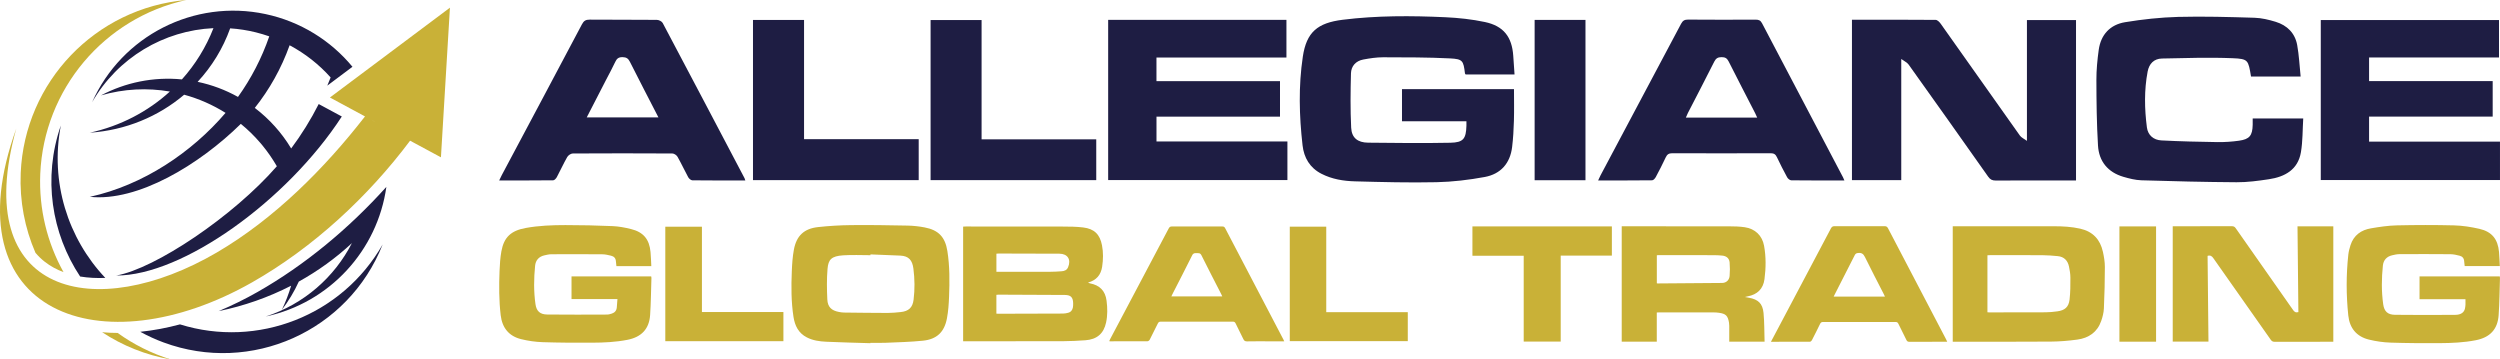 <svg xmlns="http://www.w3.org/2000/svg" id="Layer_1" data-name="Layer 1" viewBox="0 0 1048.69 150.78"><defs><style>      .cls-1, .cls-2 {        fill: #1e1d43;      }      .cls-1, .cls-2, .cls-3, .cls-4 {        stroke-width: 0px;      }      .cls-2, .cls-3 {        fill-rule: evenodd;      }      .cls-3, .cls-4 {        fill: #c9b137;      }    </style></defs><g><path class="cls-3" d="M71.65,150.78c-10.58-1.84-20.31-5.82-28.81-11.42,2.16.2,4.33.29,6.5.3,6.66,4.79,14.15,8.58,22.3,11.12h0ZM14.88,106.05c-4.46-10.28-6.7-21.67-6.19-33.51C10.34,34.35,40.06,3.31,78.14,0,43.56,7.6,18.42,37.52,16.89,72.89c-.63,14.79,2.93,28.98,9.75,41.26-2.83-1.06-5.51-2.49-7.92-4.39-1.44-1.13-2.71-2.38-3.84-3.71h0Z"></path><path class="cls-2" d="M38.62,42.9c10.75-18.73,30.15-30.13,50.92-31.09-3.12,7.99-7.62,15.25-13.23,21.5-11.98-1.17-23.75,1.3-33.96,6.71,9.58-2.79,19.46-3.25,28.91-1.62-9.24,8.42-20.75,14.46-33.58,17.27,15.02-1.02,28.78-6.78,39.57-15.94,6.1,1.66,11.95,4.23,17.36,7.62-14.13,16.56-34.56,30.32-56.92,35.22,20.13,2.11,45.86-13.44,63.33-30.61,2.93,2.39,5.68,5.06,8.19,8,.09.1.18.21.27.31.01.02.04.05.06.07.11.13.22.26.32.39.11.13.23.27.34.41,2.23,2.73,4.2,5.61,5.93,8.6-18.19,20.92-51,42.97-67.36,45.84,27.78.09,71.67-31.38,94.61-66.71l-9.69-5.22c-3.33,6.57-7.2,12.8-11.55,18.63-3.95-6.58-9.14-12.36-15.26-17.01,6.19-7.78,11.15-16.61,14.61-26.28,6.54,3.48,12.35,8.07,17.2,13.5-.46,1.16-.92,2.3-1.4,3.44l10.56-7.91c-9.07-10.97-21.75-18.98-36.51-22.12C81.41-.46,51.1,14.96,38.62,42.9h0ZM91.74,130.5c10.6-2.16,20.83-5.75,30.38-10.65-1.01,3.45-2.31,6.85-3.92,10.15,2.82-3.66,5.22-7.65,7.14-11.88,8.03-4.45,15.53-9.85,22.28-16.14-7.32,14.3-20.1,25.6-36.16,30.79,26.9-5.78,46.88-27.76,50.61-54.37-15.62,17.35-34.06,32.73-54.05,44.09-5.19,2.95-10.65,5.65-16.28,8h0ZM82.9,34.33c5.93-6.38,10.61-13.96,13.65-22.44,3.59.24,7.2.79,10.78,1.68,1.91.48,3.78,1.04,5.62,1.68-3.16,9.16-7.6,17.7-13.12,25.41-5.19-2.9-10.88-5.07-16.94-6.33h0Z"></path><path class="cls-2" d="M160.52,102.53c-17.03,29.9-52.5,43.67-85.02,33.54-5.49,1.47-11.06,2.54-16.66,3.11,3.1,1.7,6.35,3.2,9.76,4.46,36.72,13.57,77.56-4.69,91.92-41.11h0ZM44.17,116.57c-15.71-16.61-23.22-40.22-18.65-63.94-7.62,22.04-3.9,45.29,8.1,63.36,3.48.57,7.05.73,10.55.58h0Z"></path><path class="cls-3" d="M188.74,3.21l-1.89,31.39-1.89,31.39-12.94-6.97c-17.63,23.54-40.73,44.92-66.29,59.43C42.93,154.14-21.38,131.93,6.83,53.93c-19.67,70.39,33.35,81.64,84.07,52.01,24.03-14.04,45.15-35.15,62.21-57.11l8.56,4.62-23.28-12.55,25.18-18.84,25.18-18.85Z"></path></g><g><g><g><path class="cls-4" d="M963.76,94.94h15.01v48.42c-.39,0-.73,0-1.08,0-7.85,0-15.69-.01-23.54.02-.77,0-1.2-.27-1.63-.87-8.02-11.42-16.08-22.81-24.09-34.23-.61-.86-1.22-1.31-2.4-.95.12,11.92.24,23.91.37,35.97h-14.99v-48.39h1.07c7.92,0,15.83.01,23.75-.02.78,0,1.2.26,1.62.87,8,11.43,16.04,22.84,24.03,34.27.56.79,1.12,1.22,2.24.89-.12-11.92-.25-23.9-.37-35.98Z"></path><path class="cls-4" d="M1034.24,125.5h-19.3v-9.55h33.65c.04.23.1.44.09.64-.17,5.2-.19,10.42-.56,15.6-.42,6.04-3.7,9.39-9.65,10.54-4.94.95-9.94,1.18-14.94,1.21-6.92.04-13.85.01-20.76-.22-3.02-.1-6.09-.54-9.03-1.26-5.23-1.27-8.13-4.81-8.69-10.14-.89-8.51-.91-17.03.02-25.55.15-1.32.5-2.64.91-3.92,1.35-4.19,4.47-6.39,8.63-7.08,3.56-.6,7.16-1.15,10.76-1.23,8.02-.18,16.04-.2,24.06,0,3.55.09,7.14.66,10.61,1.45,5.25,1.19,7.77,4.35,8.24,9.72.17,1.93.22,3.88.33,5.9h-14.73c-.08-.68-.18-1.37-.22-2.06-.07-1.24-.78-2-1.89-2.28-1.26-.32-2.57-.63-3.87-.64-7.13-.06-14.27-.06-21.4-.02-1.02,0-2.04.24-3.04.47-2.31.53-3.67,2.05-3.9,4.35-.56,5.4-.62,10.82.14,16.21.42,3.01,1.91,4.37,4.92,4.41,8.44.1,16.89.08,25.34.02,2.35-.02,3.68-1.03,4.03-2.62.12-.55.19-1.12.22-1.68.04-.7,0-1.41,0-2.26Z"></path><path class="cls-4" d="M819.13,143.36v-48.46c.36,0,.7,0,1.04,0,13.81,0,27.62,0,41.43.01,3.69,0,7.36.19,10.99,1.01,5.29,1.19,8.38,4.52,9.52,9.67.47,2.1.83,4.27.83,6.4,0,5.8-.15,11.61-.41,17.4-.08,1.77-.54,3.58-1.13,5.26-1.63,4.69-5.23,7.15-9.99,7.8-3.65.5-7.34.81-11.02.84-13.49.1-26.98.05-40.47.06-.24,0-.48,0-.8,0ZM833.68,130.99c.3.02.51.05.72.05,7.88,0,15.76.01,23.64-.04,1.66,0,3.33-.18,4.98-.4,3.13-.42,4.73-1.79,5.11-4.9.36-3.04.36-6.14.35-9.21,0-1.58-.27-3.17-.6-4.72-.53-2.5-2.07-4.08-4.7-4.33-2.12-.2-4.24-.37-6.37-.39-7.35-.05-14.69-.02-22.04-.02-.34,0-.69.03-1.09.05v23.92Z"></path><path class="cls-4" d="M740.18,143.32h-14.8c0-2.26,0-4.47,0-6.69,0-.42-.03-.85-.1-1.27-.5-2.96-1.33-3.77-4.32-4.17-.67-.09-1.34-.14-2.01-.14-7.7,0-15.41,0-23.11,0-.25,0-.49.02-.86.04v12.23h-14.71v-48.4c.34,0,.67,0,1.01,0,14.66,0,29.33,0,43.99.02,2.2,0,4.41.06,6.58.37,4.36.63,7.36,3.49,8.14,7.81.84,4.63.78,9.31.17,13.96-.54,4.13-3.02,6.48-7.08,7.24-.3.06-.59.14-1.12.27.72.13,1.2.22,1.69.31,3.86.7,5.72,2.39,6.11,6.38.38,3.96.31,7.97.44,12.05ZM695,118.81c.15.05.22.09.28.09,9.04-.06,18.09-.11,27.13-.21,1.68-.02,2.97-1.18,3.12-2.92.16-1.89.16-3.81,0-5.7-.15-1.71-1.33-2.68-3.06-2.85-1.09-.1-2.19-.17-3.29-.18-7.77-.02-15.54-.02-23.3-.03-.27,0-.55.03-.88.06v11.74Z"></path><path class="cls-4" d="M742.87,143.36c1.74-3.28,3.38-6.37,5.01-9.46,6.72-12.69,13.44-25.38,20.14-38.08.36-.68.74-.94,1.53-.94,6.99.04,13.99.03,20.98,0,.75,0,1.12.25,1.45.89,8.1,15.52,16.23,31.03,24.34,46.54.16.3.29.62.49,1.05-1.44,0-2.74,0-4.04,0-3.94,0-7.88-.02-11.82.02-.67,0-1-.21-1.28-.81-1.09-2.26-2.25-4.49-3.34-6.75-.27-.55-.58-.76-1.21-.76-10.12.02-20.24.02-30.36,0-.67,0-1,.22-1.29.81-1.1,2.29-2.25,4.57-3.42,6.83-.15.28-.53.64-.8.64-5.39.04-10.79.03-16.39.03ZM790.69,124.41c-.18-.4-.32-.71-.48-1.02-2.65-5.19-5.36-10.36-7.92-15.59-.64-1.31-1.38-1.83-2.81-1.68-.71.07-1.12.23-1.45.89-2.77,5.49-5.58,10.96-8.37,16.43-.15.3-.3.6-.48.97h21.5Z"></path><path class="cls-4" d="M676.14,107.22h-21.46v36.06h-15.52v-36h-21.51v-12.31h58.49v12.25Z"></path><path class="cls-4" d="M904.42,143.33h-15.37v-48.36h15.37v48.36Z"></path></g><g><path class="cls-4" d="M404.01,143.17v-48.11c.38-.02.72-.05,1.06-.05,13.58,0,27.16-.01,40.74.03,2.85,0,5.73.03,8.55.37,4.64.55,7.02,2.89,7.9,7.47.58,2.99.52,6.03.06,9.03-.52,3.36-2.36,5.65-5.92,6.62.38.16.57.28.78.32,4.09.76,6.48,3.12,7,7.3.39,3.06.45,6.11-.2,9.13-1,4.67-3.85,7.11-8.68,7.45-3.06.21-6.12.38-9.19.39-13.69.05-27.37.04-41.06.04-.31,0-.63,0-1.05,0ZM417.96,131.56c.3.02.51.05.71.05,9.1-.02,18.19-.04,27.29-.08.69,0,1.4-.15,2.08-.32,1.19-.3,1.83-1.16,2.03-2.31.1-.58.1-1.19.09-1.79-.07-2.42-1.02-3.36-3.45-3.38-9.27-.06-18.54-.09-27.82-.13-.3,0-.61.04-.93.07v7.9ZM417.97,114.02c.4,0,.71,0,1.02,0,7.12,0,14.24.01,21.36-.01,1.65,0,3.31-.1,4.96-.22,1.17-.08,2.19-.45,2.71-1.66,1.39-3.24-.15-5.7-3.63-5.71-8.46-.03-16.92-.05-25.38-.07-.34,0-.67.04-1.04.06v7.61Z"></path><path class="cls-4" d="M365.1,143.96c-6.17-.19-12.34-.33-18.5-.61-2.81-.13-5.61-.51-8.18-1.84-3.5-1.8-5-4.91-5.57-8.58-.98-6.32-.97-12.7-.71-19.06.12-3.08.32-6.2.89-9.22,1.09-5.77,4.27-8.75,10.1-9.39,4.62-.51,9.28-.78,13.92-.83,7.86-.08,15.73.04,23.6.2,2.42.05,4.86.31,7.24.77,5.81,1.11,8.59,4.07,9.51,9.9,1.01,6.36.96,12.77.71,19.17-.12,3.05-.33,6.13-.9,9.12-1.09,5.72-4.24,8.72-10.04,9.32-5.22.54-10.48.65-15.72.88-2.11.09-4.23.02-6.35.02,0,.05,0,.11,0,.16ZM365.14,106.7c0,.12,0,.23,0,.35-3.81,0-7.63-.2-11.42.05-5.01.33-6.26,1.79-6.59,5.67-.36,4.26-.29,8.57-.09,12.84.15,3.17,1.74,4.64,4.83,5.24.72.14,1.47.25,2.2.26,6.1.07,12.2.15,18.3.16,1.79,0,3.59-.18,5.38-.36,3.41-.34,5.07-1.88,5.48-5.2.54-4.35.48-8.72-.08-13.05-.45-3.48-1.92-5.26-5.44-5.44-4.19-.21-8.38-.35-12.57-.51Z"></path><path class="cls-4" d="M259,125.45h-19.26v-9.5h33.42c.03.22.11.45.1.68-.17,5.17-.21,10.35-.55,15.51-.4,5.9-3.68,9.27-9.54,10.41-4.87.95-9.8,1.18-14.74,1.2-6.95.04-13.9.01-20.85-.22-3-.1-6.05-.54-8.97-1.26-5.15-1.26-7.96-4.78-8.58-10.02-.73-6.2-.73-12.43-.48-18.66.11-2.73.29-5.49.77-8.18,1.07-5.93,4.05-8.66,10.21-9.78,5.51-1,11.08-1.21,16.65-1.21,6.59,0,13.19.14,19.78.43,2.58.11,5.18.6,7.7,1.22,5.24,1.29,7.72,4.28,8.22,9.64.18,1.95.22,3.91.33,5.93h-14.64c-.08-.71-.17-1.36-.21-2.02-.07-1.32-.84-2.08-2.04-2.36-1.2-.28-2.42-.58-3.64-.59-7.12-.06-14.25-.05-21.37-.02-1.01,0-2.03.25-3.02.48-2.3.54-3.61,2.09-3.83,4.36-.53,5.37-.61,10.75.16,16.11.42,2.95,1.93,4.3,4.94,4.33,8.36.09,16.72.05,25.07.02.69,0,1.39-.21,2.06-.43,1.21-.4,1.93-1.26,2.04-2.55.1-1.14.18-2.29.27-3.52Z"></path><path class="cls-4" d="M538.69,143.17c-2.29,0-4.43,0-6.58,0-3,0-6-.04-9,.03-.85.02-1.24-.28-1.58-1.01-1.04-2.19-2.17-4.34-3.22-6.53-.27-.56-.59-.74-1.21-.74-10.06.02-20.11.02-30.17,0-.67,0-.99.23-1.27.81-1.1,2.28-2.23,4.54-3.4,6.79-.15.29-.6.62-.91.63-5.26.04-10.51.02-15.77.02-.07,0-.13-.04-.28-.08.13-.29.24-.57.38-.84,8.19-15.47,16.39-30.94,24.56-46.42.33-.62.67-.83,1.37-.83,7.02.03,14.04.02,21.07,0,.58,0,.93.13,1.23.7,8.15,15.61,16.32,31.21,24.49,46.81.08.15.14.31.29.66ZM491.35,124.32h21.35c-.17-.37-.28-.66-.42-.93-2.78-5.44-5.6-10.86-8.32-16.33-.5-1.02-1.21-.85-1.98-.87-.76-.01-1.4-.09-1.87.86-2.7,5.44-5.5,10.83-8.26,16.24-.16.3-.29.62-.49,1.02Z"></path><path class="cls-4" d="M279.08,143.12v-48.02h15.36v35.79h34.18v12.23h-49.54Z"></path><path class="cls-4" d="M556.33,130.95h34.2v12.15h-49.5v-48.02h15.3v35.86Z"></path></g></g><g><path class="cls-1" d="M776.85,8.27c11.82,0,23.47-.03,35.12.07.72,0,1.62.93,2.13,1.65,11.09,15.62,22.11,31.29,33.21,46.9.6.84,1.73,1.31,2.94,2.2V8.43h20.59v67.27h-2.17c-10.52,0-21.04-.03-31.55.03-1.45,0-2.29-.43-3.13-1.62-11.08-15.72-22.21-31.4-33.39-47.05-.62-.87-1.77-1.36-3.07-2.32v50.83h-20.68V8.27Z"></path><path class="cls-1" d="M635.3,31.25h-20.49c-.14-.21-.27-.33-.29-.46-.66-5.32-.92-6.02-6.24-6.29-9.36-.47-18.74-.45-28.12-.47-2.77,0-5.57.43-8.3.94-3.12.58-5.08,2.76-5.16,5.8-.2,7.59-.29,15.2.08,22.78.21,4.29,2.74,6.26,7.12,6.3,11.49.12,22.99.26,34.47.03,5.5-.11,6.59-1.65,6.76-7.14.02-.53,0-1.05,0-1.87h-27.03v-13.48h46.98c0,4.4.1,8.82-.03,13.23-.1,3.69-.31,7.38-.75,11.04-.82,6.84-4.79,11.34-11.47,12.58-6.65,1.23-13.46,2.04-20.22,2.19-11.41.25-22.84-.05-34.26-.36-4.83-.13-9.61-.91-14.03-3.17-4.91-2.51-7.34-6.75-7.93-11.92-1.41-12.39-1.74-24.86.11-37.21,1.54-10.27,6.13-14.16,16.74-15.48,14.31-1.78,28.68-1.72,43.05-1.06,5.56.26,11.17.86,16.6,2.01,7.81,1.66,11.33,6.22,11.88,14.14.18,2.54.35,5.08.54,7.86Z"></path><path class="cls-1" d="M464.85,8.33h74.78v15.8h-54.52v9.91h51.82v14.89h-51.81v10.41h54.92v16.19h-75.19V8.33Z"></path><path class="cls-1" d="M1045.62,34.02v14.89h-51.85v10.5h54.91v16.11h-75.17V8.41h74.76v15.7h-54.5v9.91h51.85Z"></path><path class="cls-1" d="M965.07,32.1h-20.82c-1.16-6.88-1.14-7.41-7.67-7.68-9.88-.41-19.79-.07-29.69.13-3.38.07-5.4,2.22-6.01,5.47-1.47,7.78-1.32,15.61-.31,23.41.43,3.31,2.82,5.3,6.07,5.47,7.85.41,15.71.59,23.57.71,3.01.04,6.06-.17,9.04-.59,4.39-.62,5.59-2.16,5.7-6.65.02-.83,0-1.65,0-2.68h21.2c-.29,4.74-.19,9.5-.96,14.12-1.22,7.35-6.7,10.37-13.46,11.38-4.48.67-9.02,1.29-13.53,1.26-13.31-.08-26.62-.42-39.93-.82-2.53-.08-5.09-.74-7.54-1.45-6.53-1.91-10.27-6.48-10.67-13.12-.55-9.17-.65-18.37-.67-27.56-.01-4.2.4-8.43.98-12.6.89-6.39,4.8-10.56,11.06-11.59,7.36-1.21,14.84-2.02,22.28-2.22,10.66-.28,21.34.04,32,.36,2.97.09,5.99.82,8.85,1.69,4.83,1.47,8.15,4.75,9.06,9.77.77,4.26.97,8.62,1.44,13.19Z"></path><path class="cls-1" d="M312.66,75.7c-7.56,0-14.89.03-22.23-.06-.6,0-1.41-.71-1.74-1.3-1.55-2.84-2.9-5.79-4.5-8.6-.38-.67-1.42-1.36-2.16-1.36-13.92-.08-27.84-.08-41.76,0-.8,0-1.92.77-2.33,1.49-1.57,2.74-2.87,5.64-4.36,8.42-.31.57-1,1.33-1.52,1.34-7.46.09-14.92.06-22.66.06.46-.95.76-1.62,1.1-2.26,11.22-21.07,22.45-42.13,33.61-63.23.78-1.48,1.61-1.99,3.28-1.97,9.38.09,18.76,0,28.14.1.84,0,2.08.61,2.45,1.3,11.5,21.69,22.92,43.42,34.35,65.14.1.19.14.41.32.93ZM246.13,49.25h30.07c-4.09-7.95-8.09-15.61-11.97-23.33-.71-1.42-1.51-1.92-3.09-1.95-1.65-.03-2.41.61-3.06,2-1.13,2.46-2.46,4.83-3.7,7.24-2.72,5.27-5.43,10.55-8.26,16.04Z"></path><path class="cls-1" d="M773.7,75.7c-7.63,0-14.96.03-22.29-.06-.6,0-1.43-.69-1.75-1.28-1.52-2.77-2.94-5.6-4.3-8.45-.55-1.16-1.23-1.63-2.57-1.63-13.77.05-27.54.05-41.31,0-1.43,0-2.16.47-2.75,1.73-1.3,2.8-2.72,5.55-4.18,8.27-.31.58-1,1.35-1.52,1.35-7.46.09-14.93.06-22.65.06.4-.86.66-1.47.96-2.05,11.28-21.21,22.58-42.41,33.82-63.64.69-1.3,1.43-1.8,2.94-1.78,9.46.08,18.91.06,28.37.02,1.27,0,2.03.31,2.66,1.51,11.29,21.54,22.63,43.06,33.95,64.59.17.32.3.67.6,1.36ZM737.11,49.35c-.37-.81-.59-1.35-.86-1.87-3.71-7.23-7.46-14.44-11.12-21.7-.67-1.32-1.44-1.82-2.95-1.81-1.57,0-2.39.49-3.11,1.92-3.6,7.2-7.35,14.33-11.03,21.49-.3.58-.53,1.2-.87,1.96h29.93Z"></path><path class="cls-1" d="M315.87,8.37h21.41v50.01h48.09v17.18h-69.51V8.37Z"></path><path class="cls-1" d="M411.75,58.45h48.1v17.11h-69.49V8.41h21.39v50.03Z"></path><path class="cls-1" d="M665.07,75.6h-21.33V8.35h21.33v67.25Z"></path></g></g></svg>